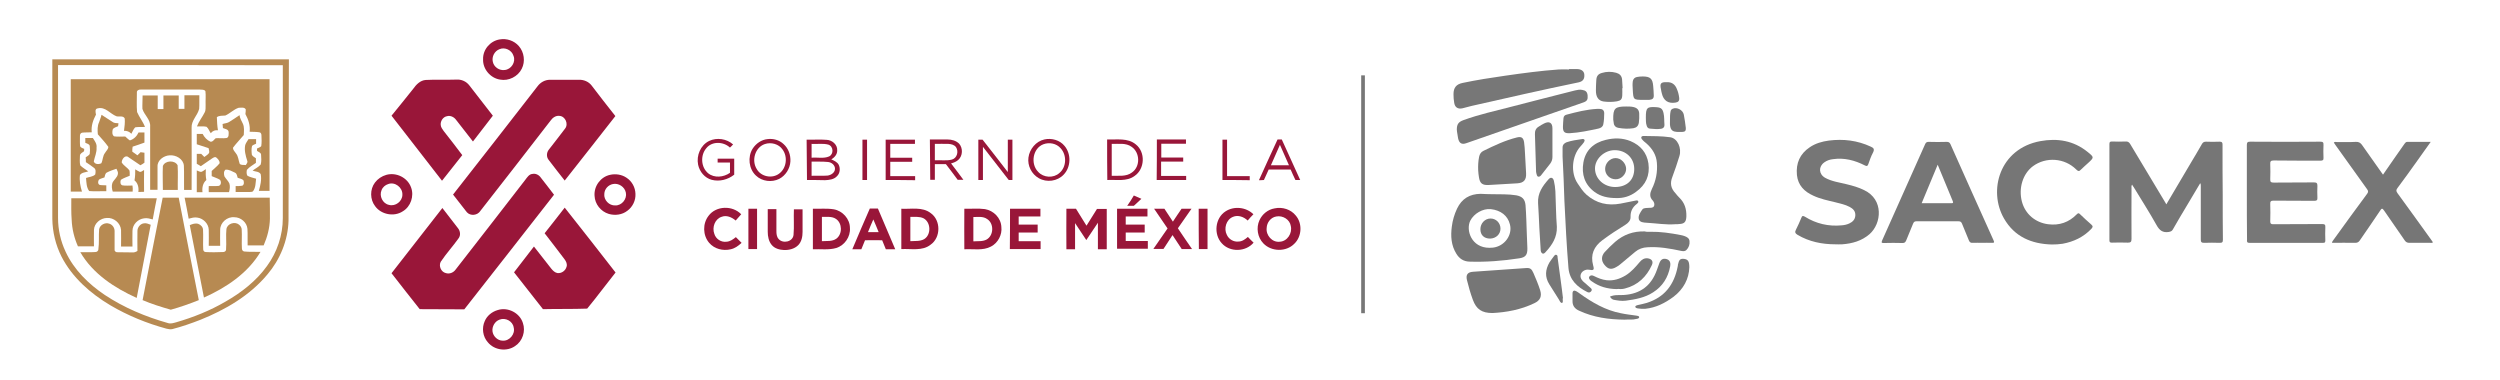 <?xml version="1.0" encoding="utf-8"?>
<!-- Generator: Adobe Illustrator 27.0.0, SVG Export Plug-In . SVG Version: 6.00 Build 0)  -->
<svg version="1.1" id="Layer_1" xmlns="http://www.w3.org/2000/svg" xmlns:xlink="http://www.w3.org/1999/xlink" x="0px" y="0px"
	 viewBox="0 0 1356.9 206.5" style="enable-background:new 0 0 1356.9 206.5;" xml:space="preserve">
<style type="text/css">
	.st0{fill:#991639;}
	.st1{fill:#B78A52;}
	.st2{fill:#767676;}
	.st3{fill:#777777;}
	.st4{fill:#777777;stroke:#777777;stroke-width:2;stroke-miterlimit:10;}
</style>
<g>
	<path class="st0" d="M271.2,21.4c3.8-0.7,7.9,0.7,10.4,3.6c2.9,3.3,3.6,8.4,1.6,12.3c-2.1,4.3-7.2,6.8-11.8,5.9
		c-5.2-0.8-9.4-5.7-9.2-11C262,26.9,266.1,22.2,271.2,21.4z M271.1,26.7c-2.7,1-4.3,4.1-3.6,6.9c0.6,2.8,3.5,4.8,6.4,4.4
		c3.6-0.3,6.2-4.4,4.8-7.7C277.8,27.2,274,25.4,271.1,26.7z"/>
	<path class="st0" d="M224.2,48.3c1.7-2.4,3.9-4.7,6.9-4.9c5.5-0.3,11.1,0,16.7-0.2c2.6-0.2,5.3,1,6.9,3.1c4.3,5.5,8.5,11,12.8,16.5
		c-3.6,4.7-7.2,9.4-10.8,14c-3.1-3.9-6.1-7.9-9.2-11.8c-1.1-1.5-3.1-2.5-5-1.9c-2.1,0.4-3.5,2.7-3.3,4.7c0.1,1.3,0.9,2.3,1.6,3.3
		c3.4,4.3,6.8,8.7,10.1,13.1c-3.7,4.6-7.3,9.3-11,13.9c-9.1-11.8-18.3-23.5-27.4-35.3C216.5,58,220.3,53.1,224.2,48.3z"/>
	<path class="st0" d="M291.7,46.9c1.6-2.2,4.1-3.6,6.8-3.6c5.2,0,10.5,0,15.7,0c2.6-0.1,5.3,1,6.9,3.1c4.2,5.6,8.6,11.1,12.9,16.6
		c-9.1,11.7-18.3,23.3-27.5,35c-2.9-3.8-5.9-7.4-8.7-11.2c-1.3-1.6-1.2-4,0.1-5.6c2.9-3.8,5.9-7.5,8.8-11.4c2-2.5,0.1-6.7-3-6.9
		c-2-0.3-3.8,1-4.9,2.6c-12.6,16.4-25.4,32.7-38.1,49c-1.5,2.4-5.3,2.9-7.3,0.7c-2.5-3.2-5-6.4-7.5-9.6
		C261.2,86.1,276.5,66.5,291.7,46.9z"/>
	<path class="st0" d="M384.9,76.5c4.2-2,9.5-1.2,13,1.9c-0.6,0.6-1.1,1.2-1.7,1.7c-3.5-3.3-9.8-3.6-12.9,0.4
		c-3.2,3.8-2.9,10.2,1,13.5c3.4,2.8,8.5,2.2,11.9-0.2c0-1.9,0-3.8,0-5.6c-2.2,0-4.5,0-6.7,0c0-0.7,0-1.4,0-2.1c3,0,6,0,9,0
		c0,2.9,0,5.8,0,8.7c-3.4,2.7-8,3.9-12.2,2.8c-3.8-1-6.6-4.4-7.4-8.2C377.9,84.4,380.2,78.8,384.9,76.5z"/>
	<path class="st0" d="M416.6,75.5c3.1-0.4,6.4,0.5,8.7,2.7c2.6,2.3,3.9,5.9,3.7,9.4c-0.2,3.9-2.6,7.7-6.1,9.5c-4,2-9.3,1.4-12.6-1.8
		c-3.9-3.6-4.6-10.1-1.8-14.6C410.3,77.9,413.3,75.8,416.6,75.5z M415.1,78.2c-5.3,1.8-7.3,8.9-4.4,13.5c2.3,4.2,8.3,5.4,12.1,2.6
		c4.1-2.9,4.9-9.2,1.9-13.2C422.7,78.2,418.6,77,415.1,78.2z"/>
	<path class="st0" d="M566.8,75.7c3.9-0.9,8.4,0.3,11,3.5c3.7,4.4,3.5,11.5-0.5,15.6c-3.4,3.6-9.2,4.4-13.5,1.9
		c-3.9-2.2-6.2-6.8-5.6-11.2C558.8,80.9,562.3,76.7,566.8,75.7z M566.3,78.3c-5.8,2.2-7.1,10.7-2.8,15c2.9,3.2,8.3,3.5,11.5,0.6
		c3.9-3.2,4.1-9.7,0.7-13.4C573.4,77.8,569.5,77.1,566.3,78.3z"/>
	<path class="st0" d="M438,97.7c-0.1-7.3-0.1-14.6-0.2-21.9c3.6,0.1,7.2-0.2,10.9,0.1c2.9,0.1,5.9,2.6,5.7,5.7
		c0.1,2.2-1.5,3.9-3.2,4.9c1.5,0.7,3.2,1.4,4,2.9c1,2,0.7,4.7-0.9,6.2c-1.6,1.8-4.2,2.1-6.5,2.2C444.5,97.7,441.3,97.7,438,97.7z
		 M440.5,78.1c0,2.5,0,5,0,7.5c3.1-0.3,6.6,0.6,9.5-0.7c2.6-1.2,2.4-5.5-0.4-6.4C446.7,77.7,443.5,78.3,440.5,78.1z M440.5,87.7
		c0,2.6,0,5.1,0,7.7c2.9-0.1,5.8,0.1,8.6-0.1c1.9-0.2,4.1-1.6,4.1-3.7s-2-3.6-4-3.7C446.3,87.6,443.4,87.8,440.5,87.7z"/>
	<path class="st0" d="M468.1,97.7c0-7.3,0-14.6,0-21.9c0.8,0,1.6,0,2.5,0c0,7.3,0,14.6,0,21.9C469.8,97.7,468.9,97.7,468.1,97.7z"/>
	<path class="st0" d="M480.7,97.7c0-7.3,0-14.6,0-21.9c5.3,0,10.6,0,15.9,0c0,0.8,0,1.6,0,2.3c-4.5,0-8.9,0-13.4,0c0,2.5,0,5,0,7.5
		c4,0,7.9,0,11.9,0c0,0.7,0,1.4,0,2.2c-4,0-7.9,0-11.9,0c0,2.6,0,5.2,0,7.8c4.5,0,9,0,13.5,0c0,0.7,0,1.4,0,2.2
		C491.4,97.7,486,97.7,480.7,97.7z"/>
	<path class="st0" d="M504.7,75.7c3.2,0,6.4,0,9.5,0c2.3,0,4.7,0.6,6.4,2.3c2.1,2.4,2,6.6-0.5,8.8c-1.1,1-2.5,1.5-3.9,1.9
		c2.3,2.9,4.4,5.9,6.7,8.9c-1,0-2.1,0-3.1,0c-2.1-2.8-4.2-5.7-6.4-8.5c-2,0-4,0-6,0c0,2.8,0,5.7,0,8.5c-0.8,0-1.7,0-2.5,0
		C504.8,90.4,504.8,83,504.7,75.7z M507.4,78.1c0,3,0,5.9,0,8.9c3.1-0.2,6.3,0.4,9.3-0.4c2.8-0.8,3.7-4.4,2.2-6.7
		c-0.9-1.3-2.6-1.7-4.1-1.8C512.3,78,509.8,78.1,507.4,78.1z"/>
	<path class="st0" d="M531,97.7c0-7.3,0-14.6,0-21.9c0.8,0,1.5,0,2.3,0c4.6,5.9,9.2,11.7,13.7,17.6c0-5.9,0-11.7,0-17.6
		c0.8,0,1.6,0,2.5,0c0,7.3,0,14.6,0,21.9c-0.7,0-1.3,0-2,0c-4.6-6-9.4-12-14-18c0,6,0,12,0,18C532.7,97.7,531.8,97.7,531,97.7z"/>
	<path class="st0" d="M600.9,75.7c5.2,0.2,11.2-1,15.6,2.7c5.3,4.2,4.9,13.3-0.7,17.1c-4.3,3.2-9.9,1.9-14.8,2.2
		C600.9,90.4,600.9,83.1,600.9,75.7z M603.4,78.1c0,5.8,0,11.5,0,17.3c3.7-0.1,7.9,0.6,11-1.8c4.6-3.2,4.4-10.8-0.2-13.9
		C611.1,77.4,607,78.2,603.4,78.1z"/>
	<path class="st0" d="M627.9,75.7c5.3,0,10.5,0,15.8,0c0,0.8,0,1.6,0,2.3c-4.5,0-8.9,0-13.4,0c0,2.5,0,5,0,7.5c4,0,8,0,11.9,0
		c0,0.7,0,1.4,0,2.2c-4,0-8,0-12,0c0,2.6,0,5.2,0,7.8c4.5,0,9.1,0,13.6,0c0,0.7,0,1.4,0,2.2c-5.3,0-10.7,0-16,0
		C627.9,90.4,627.9,83,627.9,75.7z"/>
	<path class="st0" d="M663.5,97.7c0-7.3,0-14.6,0-21.9c0.8,0,1.6,0,2.5,0c0,6.6,0,13.2,0,19.8c4.1,0,8.2,0,12.3,0c0,0.7,0,1.4,0,2.2
		C673.3,97.7,668.4,97.7,663.5,97.7z"/>
	<path class="st0" d="M683.3,97.8c3.3-7.4,6.7-14.7,10.1-22.1c0.8,0,1.5,0,2.3,0c3.4,7.3,6.6,14.7,10,22c-0.9,0-1.7,0-2.6,0
		c-0.9-1.9-1.8-3.8-2.6-5.7c-4,0-7.9,0-11.9,0c-0.9,1.9-1.7,3.8-2.6,5.7C685,97.8,684.1,97.8,683.3,97.8z M689.8,89.7
		c3.3,0,6.5,0,9.8,0c-1.6-3.7-3.3-7.4-4.9-11.1C693.1,82.2,691.4,86,689.8,89.7z"/>
	<path class="st0" d="M209.7,94.9c5.4-1.5,11.5,1.5,13.4,6.8c1.8,4.7-0.2,10.5-4.5,13c-4.7,3.1-11.7,1.8-15-2.8
		c-2.8-3.6-2.9-9.1-0.1-12.8C205,97.1,207.2,95.6,209.7,94.9z M210.7,99.9c-1.6,0.5-3,1.7-3.6,3.3c-1.4,3.2,0.6,7.3,4,8
		c3.5,1,7.3-1.9,7.3-5.5C218.6,101.8,214.4,98.5,210.7,99.9z"/>
	<path class="st0" d="M285.1,97.6c1-1.3,2.1-3.1,3.9-3.2c1.8-0.4,3.6,0.6,4.6,2.1c2.4,3,4.7,6.1,7.1,9.2
		c-16.2,20.7-32.4,41.5-48.7,62.2c-8.1,0-16.1-0.1-24.2-0.1c-5.1-6.5-10.3-13-15.3-19.5c9.2-11.8,18.4-23.6,27.6-35.4
		c2.8,3.7,5.7,7.3,8.5,11c1.2,1.5,1.5,3.7,0.4,5.3c-3.1,4.4-6.8,8.4-9.8,12.9c-1.2,2.3,0.2,5.5,2.7,6.1c2,0.7,4.2-0.2,5.4-1.9
		C260,130,272.6,113.8,285.1,97.6z"/>
	<path class="st0" d="M331.1,94.9c3-0.7,6.4-0.2,9,1.6c2.9,1.9,4.7,5.2,4.8,8.7c0.2,3.5-1.5,7.1-4.4,9.2c-2.8,2.2-6.7,2.7-10.1,1.7
		c-4.3-1.3-7.5-5.3-7.7-9.8C322.3,101,326,96,331.1,94.9z M332.6,99.9c-2.5,0.5-4.5,2.7-4.6,5.3c-0.4,3.3,2.6,6.5,6,6.3
		c3.5,0.1,6.4-3.5,5.7-6.9C339.1,101.4,335.7,99.2,332.6,99.9z"/>
	<path class="st0" d="M615.4,106.1c1.4,0.6,2.7,1.2,4.1,1.8c-1.3,1.3-2.7,2.5-4.1,3.8c-1.2,0-2.4,0-3.6,0
		C613.1,109.9,614.3,108,615.4,106.1z"/>
	<path class="st0" d="M384.6,117.1c4.1-5.5,13-5.7,17.7-0.8c-1,1.1-2,2.3-3,3.4c-2.1-1.8-5-3.1-7.7-2c-3.6,1.2-5.2,5.7-3.9,9.2
		c0.8,2.8,3.7,4.7,6.6,4.3c2-0.1,3.6-1.3,5.1-2.5c1,1,2.1,2.1,3.1,3.1c-1.7,1.6-3.6,3-5.9,3.5c-4.2,1-8.9-0.2-11.7-3.5
		C381.4,127.7,381.3,121.3,384.6,117.1z"/>
	<path class="st0" d="M665.2,114.7c4.6-3,11.2-2.3,15.1,1.6c-1.1,1.1-2.1,2.2-3.1,3.4c-2.1-2-5.2-3.2-8-2c-3.7,1.5-5.1,6.4-3.3,9.8
		c1.1,2.4,3.7,3.9,6.3,3.6c2,0,3.7-1.3,5.1-2.5c1,1,2,2.1,3.1,3.1c-4.3,5.1-12.9,5.3-17.3,0.3C658.6,127.1,659.5,118.3,665.2,114.7z
		"/>
	<path class="st0" d="M691.8,113.1c4.2-0.9,8.8,0.5,11.5,3.9c3.7,4.3,3.3,11.4-0.8,15.3c-4.4,4.5-12.4,4.4-16.8-0.2
		c-3.2-3.3-4-8.5-2.1-12.6C685.1,116.2,688.2,113.7,691.8,113.1z M692.7,117.5c-3,0.5-5.1,3.3-5.2,6.2c-0.5,4,3,8,7.1,7.5
		c4.1-0.2,6.9-4.6,6-8.5C700.1,119.2,696.3,116.8,692.7,117.5z"/>
	<path class="st0" d="M295.6,126.6c3.6-4.6,7.3-9.2,10.9-13.9c9.2,11.7,18.5,23.4,27.6,35.2c-5.2,6.5-10.1,13.2-15.4,19.6
		c-8,0.3-16,0.1-24,0.3c-5.2-6.7-10.5-13.3-15.7-20c3.6-4.7,7.2-9.3,10.8-14c3.2,4,6.3,8,9.4,12c0.9,1.1,1.9,2.1,3.3,2.4
		c2.2,0.3,4.4-1.2,5-3.4c0.5-1.4-0.2-2.9-1.1-4.1C302.9,136,299.2,131.3,295.6,126.6z"/>
	<path class="st0" d="M406.2,113.3c1.6,0,3.1,0,4.7,0c0,7.3,0,14.6,0,21.9c-1.6,0-3.2,0-4.7,0C406.2,128,406.2,120.6,406.2,113.3z"
		/>
	<path class="st0" d="M441.2,113.3c3.8,0.1,7.6-0.3,11.3,0.3c4.8,0.8,8.8,5.2,8.8,10.1c0.4,4.8-2.9,9.5-7.4,10.9
		c-4.1,1.2-8.5,0.5-12.7,0.7C441.2,127.9,441.2,120.6,441.2,113.3z M446.1,117.7c0,4.4,0,8.8,0,13.2c2.6-0.2,5.6,0.3,7.9-1.4
		c3.3-2.5,3.2-8.4-0.3-10.7C451.5,117.3,448.6,117.8,446.1,117.7z"/>
	<path class="st0" d="M472.1,113.2c1.5,0,2.9,0,4.4,0c3.2,7.4,6.2,14.7,9.4,22.1c-1.7,0-3.4,0-5.1,0c-0.7-1.6-1.3-3.2-2-4.9
		c-3.1-0.1-6.2,0-9.3,0c-0.6,1.6-1.3,3.3-2,4.9c-1.6,0-3.3,0-4.9,0C465.7,127.9,468.9,120.5,472.1,113.2z M474,119.1
		c-1,2.3-2,4.6-2.9,6.9c1.9,0,3.9,0,5.8,0C476,123.7,475,121.4,474,119.1z"/>
	<path class="st0" d="M489.2,113.3c5.3,0.3,11.4-1.2,16,2.4c5.5,3.9,5.5,13.2-0.1,17.1c-4.5,3.6-10.6,2.1-15.9,2.4
		C489.2,128,489.2,120.6,489.2,113.3z M494.1,117.7c0,4.4,0,8.8,0,13.2c2.5-0.2,5.2,0.2,7.5-1.1c3.9-2.4,3.7-9.1-0.3-11.3
		C499.1,117.4,496.5,117.8,494.1,117.7z"/>
	<path class="st0" d="M523.4,113.3c3.7,0.1,7.5-0.3,11.2,0.2c4.7,0.8,8.7,4.8,8.9,9.7c0.5,4.2-1.8,8.6-5.6,10.6
		c-4.5,2.4-9.7,1.2-14.5,1.5C523.4,128,523.3,120.6,523.4,113.3z M528.3,117.8c0,4.4,0,8.8,0,13.2c2.4-0.2,5,0.2,7.2-1
		c3.9-2.2,4.1-8.7,0.3-11.1C533.6,117.3,530.8,117.8,528.3,117.8z"/>
	<path class="st0" d="M548.2,113.3c5.5,0,11,0,16.5,0c0,1.4,0,2.8,0,4.2c-3.9,0-7.9,0-11.8,0c0,1.5,0,2.9,0,4.4c3.4,0,6.8,0,10.3,0
		c0,1.4,0,2.9,0,4.3c-3.4,0-6.9,0-10.3,0c0,1.6,0,3.1,0,4.7c4,0,7.9,0,11.9,0c0,1.4,0,2.9,0,4.3c-5.5,0-11.1,0-16.7,0
		C548.2,128,548.2,120.6,548.2,113.3z"/>
	<path class="st0" d="M578.8,113.3c1.7,0,3.5,0,5.2,0c1.9,3.1,3.8,6.1,5.7,9.2c1.9-3,3.8-6.1,5.7-9.1c1.8,0,3.5,0,5.3,0
		c0,7.3,0,14.6,0,21.9c-1.6,0-3.2,0-4.8,0c0-4.8,0-9.6,0-14.4c-2.1,3.1-4.2,6.3-6.3,9.4c-2-3.1-4.1-6.1-6.1-9.2c0,4.7,0,9.5,0,14.2
		c-1.6,0-3.2,0-4.7,0C578.8,128,578.7,120.6,578.8,113.3z"/>
	<path class="st0" d="M606.3,113.3c5.5,0,11,0,16.5,0c0,1.4,0,2.8,0,4.2c-3.9,0-7.8,0-11.8,0c0,1.5,0,2.9,0,4.4c3.4,0,6.9,0,10.3,0
		c0,1.4,0,2.9,0,4.3c-3.5,0-6.9,0-10.3,0c0,1.5,0,3.1,0,4.6c4,0,8,0,12,0c0,1.4,0,2.8,0,4.2c-5.6,0-11.1,0-16.7,0
		C606.3,127.8,606.3,120.6,606.3,113.3z"/>
	<path class="st0" d="M626.4,113.3c1.8,0,3.7,0,5.6,0c1.5,2.3,3.1,4.7,4.6,7c1.5-2.4,3.2-4.7,4.7-7c1.8,0,3.6,0,5.4,0
		c-2.5,3.5-4.9,7.1-7.4,10.6c2.5,3.8,5.1,7.5,7.7,11.3c-1.9,0-3.7,0-5.6,0c-1.7-2.5-3.3-5-5-7.6c-1.6,2.5-3.3,5-4.9,7.5
		c-1.8,0-3.7,0-5.5,0c2.6-3.7,5.1-7.4,7.7-11.1C631.3,120.5,628.9,116.9,626.4,113.3z"/>
	<path class="st0" d="M650.6,113.3c1.6,0,3.2,0,4.8,0c0,7.3,0,14.6,0,21.9c-1.6,0-3.2,0-4.7,0C650.6,128,650.6,120.6,650.6,113.3z"
		/>
	<path class="st0" d="M416.7,125.8c0-4.1,0-8.2,0-12.3c1.6,0,3.2,0,4.7,0c0,3.9,0,7.8,0,11.8c0,1.5,0.1,3.2,1.2,4.4
		c2.3,2.7,7.7,1.6,8.1-2.2c0.4-4.6,0-9.3,0.2-13.9c1.6,0,3.1,0,4.7,0c0,4.1,0,8.2,0,12.3c0,2.5-0.5,5.3-2.4,7.2c-2,2-5,2.7-7.7,2.6
		c-2.4-0.1-5-0.8-6.6-2.7C417.2,131,416.7,128.3,416.7,125.8z"/>
	<path class="st0" d="M270.1,168.3c5.5-1.8,12,1.5,13.7,7c1.6,4.5-0.2,9.9-4.2,12.5c-4.5,3.2-11.3,2.3-14.8-2
		c-2.8-3.1-3.4-7.8-1.7-11.5C264.3,171.4,267,169.2,270.1,168.3z M271.1,173.5c-2.5,0.9-4.1,3.7-3.8,6.3c0.3,2.7,2.8,5.1,5.5,5.1
		c3.7,0.3,7-3.6,6-7.2C278.3,174.3,274.3,172.2,271.1,173.5z"/>
	<path class="st1" d="M28.4,32.2c42.8,0,85.6,0,128.4,0c-0.2,29.2-0.1,58.4-0.2,87.6c-0.3,10.7-4.6,21.1-11.5,29.2
		c-9.5,11.4-22.7,19.1-36.4,24.6c-4.9,1.9-10,3.7-15.1,5c-1.1,0.3-2.2,0-3.2-0.2c-10.7-2.9-21-7.1-30.5-12.7
		c-10.8-6.4-20.7-15.1-26.5-26.4c-3.2-6.3-4.9-13.4-5-20.5C28.4,89.9,28.4,61,28.4,32.2z M31.5,35.3c0,27.7,0,55.3,0,83
		c0,6.3,1.4,12.6,4.1,18.3c4.5,9.8,12.5,17.6,21.3,23.5C67.3,167,79,171.9,91,175.3c1.6,0.6,3.2,0,4.7-0.4
		c9.3-2.7,18.3-6.3,26.7-11.2c8.6-4.9,16.7-11.2,22.5-19.3c5.5-7.5,8.6-16.7,8.6-26c0.1-27.7,0-55.3,0-83
		C112.8,35.3,72.2,35.3,31.5,35.3z"/>
	<path class="st1" d="M38.4,104c0-20.3,0-40.6,0-61c36,0,71.9,0,107.9,0c0,20.2,0,40.4,0,60.6c-1.9,0-3.9,0-5.8,0
		c0.8-2.9,1.6-6,1-9.1c-0.9-1.5-3-1.3-4.4-1.9c1.4-1.1,3.2-1.9,4.4-3.3c0.5-1.8,0.3-3.6,0.2-5.4c-0.1-1.1-1.4-1.4-2.2-2
		c0-0.3,0-1,0-1.3c0.7-0.4,1.8-0.6,2.3-1.3c0.3-1.9,0.2-3.9,0.1-5.9c0-0.7-0.3-1.5-1.1-1.6c-1.8-0.3-3.5-0.2-5.3-0.3
		c0.4-3.4-0.7-6.7-2.3-9.6c0.1-0.8,0.2-1.7,0.2-2.5c-0.7-1.4-2.6-0.9-3.9-0.9c-2.7,0.9-4.7,3.1-7.2,4.2c-1.6,0.2-3.3-0.1-4.6,0.9
		c0.1,2.4,0.2,4.8,0.6,7.1c-1.5-0.2-2.9,0.3-3.9,1.6c-0.8-1.1-1.2-2.6-2.3-3.5c-1.7-0.4-3.5-0.1-5.2-0.2c1-2.7,2.9-5,4.2-7.6
		c0.7-1.3,0.4-2.8,0.5-4.1c-0.1-2.5,0.2-5-0.1-7.4c-0.6-1-1.9-0.8-3-0.9c-10.8,0-21.5,0-32.2,0c-1-0.1-2.2,0.6-2,1.7
		c0,3.5-0.2,7,0.1,10.5c1.2,2.8,3.2,5.2,4.3,8.1c-1.8,0.1-3.6-0.1-5.3,0.2c-1,1-1.4,2.3-2.1,3.5c-1-1.1-2.4-1.7-4-1.6
		c0.3-2.2,0.6-4.5,0.4-6.7c-0.8-1.7-3.1-0.8-4.5-1.2c-3.4-1.3-6-5.3-10.1-4.3c-1.8,0.2-1.2,2.3-1,3.4c-1.6,3-2.7,6.2-2.3,9.6
		c-1.7,0.1-3.5,0-5.2,0.2c-0.8,0.1-1.3,1-1.2,1.8c0,1.9-0.1,3.8,0.1,5.6c0.4,0.8,1.4,1,2.2,1.4c0,0.3,0,1-0.1,1.3
		c-0.8,0.7-2.1,1.1-2.2,2.3c0,1.8-0.3,3.7,0.2,5.4c1.3,1.3,2.9,2.1,4.3,3.2c-1.5,0.6-3.5,0.5-4.5,2c-0.4,3,0.2,6.1,1.1,9
		C42.3,104,40.4,104,38.4,104z"/>
	<path class="st1" d="M77.4,51.8c2.7,0,5.5,0,8.2,0c0,2.5,0,4.9,0,7.4c1,0,2.1,0,3.1,0c0-2.5,0-4.9,0-7.4c2.8,0,5.6,0,8.3,0
		c0,2.5,0,4.9,0,7.3c1,0,2.1,0,3.1,0c0-2.5,0-4.9,0-7.4c2.7,0,5.4,0,8.1,0c-0.1,2.5,0.1,5-0.1,7.4c-0.9,3.6-4.3,6.3-4.1,10.2
		c0.1,11.3,0,22.5,0,33.8c-1.4,0-2.7,0-4.1,0c-0.1-4.4,0.1-8.8-0.1-13.2c-0.3-3.7-4.4-5.9-7.8-5.6c-3.1,0.2-6.6,2.6-6.5,6
		c0,4.2,0,8.5,0,12.7c-1.3,0-2.7,0-4,0c0-11.4,0-22.9,0-34.3c0.3-3.8-3.2-6.2-4.2-9.6C77.2,56.8,77.4,54.3,77.4,51.8z"/>
	<path class="st1" d="M55.1,62.3c2,1.3,4,2.6,6,3.9c0.9,0.7,2.1,0.6,3.2,0.7c-0.1,0.5-0.1,1.1-0.2,1.6c-1,0.5-2.3,0.7-2.9,1.7
		c-0.3,1.2-0.5,2.9,0.7,3.8c2,0.3,4,0.1,6.1,0.1c0.8,0.7,1.5,1.5,2.5,2.1c2.1-0.6,3.8-2.3,4.7-4.3c1.1,0,2.1,0,3.2,0
		c0,1.8,0,3.7,0,5.5c-2.1,0.8-4.3,1.5-6.4,2.2c-0.2,0.9-0.2,1.8-0.2,2.7c0.9,0.7,1.8,1.3,2.8,2c0.6-0.6,1.1-1.1,1.7-1.7
		c0.7,0.1,1.4,0.2,2.1,0.3c0,1.8,0,3.6,0,5.4c-0.7,0.5-1.4,1-2.2,1.4c-2.2-1.4-4.3-3-6.5-4.4c-1.8-1.5-3.8,1.3-3.6,3
		c1.1,1.6,2.9,2.6,4.1,4.1c0.3,0.9,0.2,2,0.2,3c-1.6,0.7-3.3,1.2-4.8,2.2c-0.4,1-0.4,2.6,0.8,3c1.8,0.3,3.6,0.1,5.5,0.1
		c0.2,1.1,0.2,2.2,0.1,3.3c-3.6,0-7.2,0-10.8,0c-0.5-1.5-0.7-3.2-0.2-4.7c0.8-1.8,2.7-2.9,3-4.9c0.2-1-0.4-1.9-0.8-2.8
		c-1.8,0.6-3.6,1.2-5.3,2.1c-0.9,0.6-0.9,1.7-1.2,2.6c-1,0.4-2.1,0.6-3,1.2c-0.6,0.9-0.7,2.5,0.5,2.9c1.1,0.2,2.3,0.1,3.5,0.2
		c0,1.1,0,2.1,0,3.2c-3.1-0.1-6.2,0.2-9.3-0.1c-1.5-2-1.5-4.7-1.7-7.1c1.6-0.6,3.7-0.6,5-1.9c0.2-1.2,0.5-2.8-0.7-3.6
		C49.6,90,48.1,89,46.6,88c0-0.9,0-1.7-0.1-2.6c0.8-0.6,1.7-1,2.2-1.8c0.2-1.4,0.2-2.9,0-4.4c-0.2-1.1-1.5-1.2-2.4-1.7
		c0-0.9,0-1.7,0-2.6c1.4,0,2.7,0,4.1,0c1,1.6,2.3,3.2,2,5.2c0.2,2.6-1,5-1.5,7.5c0.5,1.7,2.8,1.7,4.1,1c0.9-1.8,0.7-4,2-5.6
		c0.6-1.1,1.8-2,1.8-3.3c-1.7-2.4-3.8-4.6-5.7-6.8c-0.2-2.2-0.3-4.6,0.7-6.6C54.1,65.1,54.8,63.8,55.1,62.3z"/>
	<path class="st1" d="M124.2,66.3c2-1.2,3.9-2.5,5.8-3.8c0.2,1.7,1.1,3.1,1.8,4.6c0.9,1.9,0.6,4.1,0.5,6.2c-1.9,2.3-4,4.4-5.8,6.8
		c-0.2,1.3,1,2.2,1.6,3.2c1.3,1.6,1.3,3.7,2,5.6c0.8,0.9,2.2,0.5,3.3,0.7c0.4-0.7,1.2-1.4,0.8-2.3c-0.9-2.8-1.7-5.7-1.1-8.6
		c0.4-1.2,1.2-2.2,1.8-3.2c1.4,0,2.7,0,4.1,0c0,0.8,0,1.7,0,2.5c-0.8,0.4-1.6,0.6-2.2,1.2c-0.4,1.6-0.3,3.2-0.1,4.8
		c0.4,0.9,1.4,1.3,2.2,1.9c0,0.8,0,1.7,0,2.5c-1.6,1.2-3.6,2.2-4.9,3.8c-0.2,1-0.3,2.3,0.3,3.2c1.5,0.8,3.1,1.1,4.7,1.6
		c-0.3,2.3-0.2,4.8-1.6,6.7c-0.4,0.6-1.2,0.4-1.8,0.5c-2.6,0-5.1,0-7.7,0c0-1.1,0-2.2,0-3.2c1.2,0,2.4,0,3.6-0.2c1.1-0.6,1-2,0.6-3
		c-0.9-0.8-2.1-0.9-3.1-1.3c-0.3-1-0.4-2.3-1.5-2.8c-1.6-0.7-3.2-1.8-5.1-1.6c-1.1,0.9-0.9,2.4-0.6,3.6c0.8,1.4,2.1,2.5,2.7,3.9
		c0.5,1.6,0.2,3.2-0.2,4.7c-3.7,0-7.3,0-11,0c0-1.1-0.1-2.2,0-3.3c1.8-0.1,3.6,0.1,5.4-0.1c1.4-0.4,1.5-2.3,0.7-3.3
		c-1.4-0.9-3-1.3-4.5-2c0-0.9,0-1.9,0-2.8c1.4-1.4,3.1-2.6,4.3-4.2c0.1-1.3-0.9-2.3-1.8-3.1c-0.8-0.6-1.6,0.1-2.3,0.5
		c-2,1.4-4,2.8-6.1,4.2c-0.7-0.4-1.4-0.9-2.2-1.3c0-1.8,0-3.6,0-5.4c0.8,0,1.6,0,2.4,0c0.6,0.6,1.1,1.1,1.7,1.7
		c0.9-0.7,1.9-1.2,2.6-2.2c0.2-0.9-0.1-1.8-0.3-2.6c-2.1-0.7-4.2-1.4-6.4-2.1c0-1.9,0-3.7,0-5.6c1.1,0,2.1,0,3.2,0
		c0.9,1.8,2.4,3.4,4.2,4.2c1.3,0.2,2-1.2,2.9-1.9c2-0.1,3.9,0.2,5.9-0.1c1.3-0.4,1.1-2.1,1.1-3.2c-0.1-1.6-2-1.7-3.1-2.2
		c-0.1-0.7-0.1-1.4-0.2-2.2C122,66.9,123.2,66.9,124.2,66.3z"/>
	<path class="st1" d="M88.4,90.1c1.2-3.1,6.5-3.3,8-0.4c0.3,4.5,0,8.9,0.1,13.4c-2.7,0-5.4,0-8.1,0C88.4,98.8,88.2,94.5,88.4,90.1z"
		/>
	<path class="st1" d="M73.4,91.9c0.8,0.5,1.6,1,2.5,1.4c0.9,0.1,1.5-0.7,2.3-1c-0.1,3.9,0,7.9,0,11.8c-1,0-2.1,0.1-3.1,0.1
		c0.3-2.3-0.2-4.8-2.1-6.3C73.4,95.8,73.4,93.8,73.4,91.9z"/>
	<path class="st1" d="M109.2,93.3c1-0.3,1.7-1,2.5-1.5c-0.1,2-0.1,4,0.3,5.9c-1.9,1.6-2.4,4.2-2.1,6.6c-1,0-2,0-3.1,0
		c0-3.9,0-7.9,0-11.8C107.6,92.8,108.4,93.3,109.2,93.3z"/>
	<path class="st1" d="M88.3,107.3c2.9,0,5.8,0,8.7,0c3.6,18.5,7.2,37.1,10.9,55.6c-5,2-10.1,3.8-15.2,5.2
		c-5.2-1.5-10.4-3.1-15.3-5.2C81,144.3,84.6,125.8,88.3,107.3z"/>
	<path class="st1" d="M100.2,107.3c15.4,0,30.8,0,46.2,0c0,3.8,0.2,7.6,0.1,11.4c-0.1,5-1.4,9.9-3.4,14.5c-2.9,0-5.8,0-8.7,0
		c-0.1-3,0.1-6-0.1-9c-0.3-3.5-3.6-6.3-7.1-6.3c-3.9-0.4-7.7,2.9-7.7,6.8c-0.1,2.9,0,5.8,0,8.7c-2.1,0-4.2,0-6.2,0
		c0-2.9,0.1-5.8,0-8.7c-0.1-3.3-3-6.2-6.2-6.6c-1.6-0.3-3.2,0.2-4.7,0.6C101.7,114.9,101,111.1,100.2,107.3z"/>
	<path class="st1" d="M38.7,107.6c15.5,0,30.9,0,46.4,0c-0.8,3.8-1.5,7.7-2.2,11.5c-1.5-0.4-3.1-0.9-4.7-0.6
		c-3.3,0.4-6.3,3.3-6.3,6.8c-0.1,2.8,0,5.6,0,8.5c-2.1,0-4.2,0-6.2,0c0-3,0.1-6,0-9c-0.3-3.8-4-6.8-7.7-6.5c-3.5,0.1-6.9,2.9-7,6.5
		c-0.1,2.9,0,5.9,0,8.9c-2.9,0-5.8,0-8.7,0c-2-4.5-3.2-9.4-3.4-14.4C38.6,115.4,38.7,111.5,38.7,107.6z"/>
	<path class="st1" d="M53.8,124.4c0.5-2.4,3.3-3.8,5.5-3c1.7,0.5,2.9,2.2,2.9,4c0.1,3.3-0.1,6.7,0,10.1c-0.1,0.9,0.8,1.5,1.6,1.4
		c2.7,0.1,5.4,0,8.1,0.1c1,0.1,1.9-0.3,2.7-0.8c0-3.6-0.1-7.2,0-10.9c0-2,1.7-4,3.7-4.1c1.2-0.2,2.4,0.4,3.5,0.8
		c-2.5,13.2-5.1,26.5-7.6,39.7c-12-5.4-23.8-13.1-30.6-24.8c2.7-0.1,5.3,0.1,8-0.1c0.9,0.1,1.8-0.6,1.8-1.5
		C53.9,131.7,53.5,128,53.8,124.4z"/>
	<path class="st1" d="M103,122.2c1.4-0.6,3-1.2,4.6-0.7c1.4,0.5,2.6,1.8,2.6,3.3c0.2,3.5-0.1,7.1,0.1,10.6c0,0.8,0.7,1.5,1.5,1.4
		c3,0.2,6.1,0.1,9.1,0c0.9,0.1,1.9-0.5,1.8-1.5c0.3-3.7-0.2-7.4,0.2-11c0.5-3,4.6-4.2,6.8-2.4c0.9,0.7,1.5,1.7,1.5,2.8
		c0.2,3.4-0.1,6.8,0.1,10.1c0,0.8,0.4,1.6,1.3,1.7c2.9,0.3,5.9,0.1,8.8,0.2c-6.9,11.6-18.6,19.4-30.7,24.8
		C108.1,148.5,105.6,135.4,103,122.2z"/>
</g>
<g>
	<path class="st2" d="M1175.8,110.9c4.5-7.7,8.9-15.1,13.3-22.5c2-3.4,4.1-6.8,6-10.2c0.5-0.9,1.1-1.3,2.2-1.3c2.5,0.1,5,0.1,7.4,0
		c1.3,0,1.6,0.4,1.6,1.6c0,9.1,0,18.2,0.1,27.3c0,8.1,0,16.2,0.1,24.3c0,1.4-0.4,1.7-1.7,1.7c-2.8-0.1-5.7-0.1-8.5,0
		c-1.4,0-1.8-0.4-1.8-1.8c0-9.8,0-19.5,0-29.3c0-0.4,0-0.8-0.3-1.3c-2.3,3.9-4.6,7.8-6.9,11.6c-2.7,4.5-5.4,9-8,13.6
		c-0.5,0.9-1.2,1.1-2.2,1.3c-3.2,0.5-5-0.8-6.6-3.7c-3.9-7-8.3-13.8-12.4-20.6c-0.3-0.4-0.6-0.8-0.9-1.4c-0.5,0.8-0.3,1.4-0.3,2
		c0,9.2-0.1,18.3,0,27.5c0,1.6-0.5,2-2,2c-2.9-0.1-5.8-0.1-8.7,0c-1,0-1.3-0.3-1.3-1.3c0-17.4,0-34.8,0-52.2c0-1.1,0.3-1.4,1.4-1.4
		c2.5,0.1,5,0.1,7.4,0c1.2-0.1,1.9,0.4,2.5,1.4c6.2,10.3,12.4,20.7,18.6,31C1175.1,109.8,1175.4,110.2,1175.8,110.9z"/>
	<path class="st3" d="M1219.5,104.4c0-8.6,0-17.1,0-25.7c0-1.4,0.4-1.8,1.8-1.8c12.7,0.1,25.3,0.1,38,0c1.4,0,1.9,0.3,1.8,1.8
		c-0.1,2.3-0.1,4.6,0,6.9c0.1,1.3-0.4,1.6-1.6,1.6c-8.5,0-16.9,0-25.4-0.1c-1.6,0-2,0.5-1.9,2c0.1,2.7,0.1,5.4,0,8.2
		c-0.1,1.5,0.5,1.8,1.9,1.8c7.3-0.1,14.5,0,21.8-0.1c1.5,0,1.9,0.4,1.9,1.9c-0.1,2.1-0.1,4.3,0,6.4c0.1,1.3-0.4,1.7-1.7,1.7
		c-7.3-0.1-14.7,0-22-0.1c-1.4,0-2,0.3-1.9,1.8c0.1,3.1,0.1,6.3,0,9.4c0,1.3,0.4,1.6,1.6,1.6c8.9-0.1,17.7,0,26.6-0.1
		c1.4,0,1.8,0.4,1.7,1.8c-0.1,2.4-0.1,4.7,0,7.1c0,1-0.3,1.4-1.3,1.3c-13.3,0-26.6,0-39.9,0c-1.4,0-1.4-0.7-1.3-1.7
		C1219.5,121.6,1219.5,113,1219.5,104.4z"/>
	<path class="st2" d="M1075.8,131.8c-1.7,0-3.4-0.1-5.1,0c-1.2,0.1-1.7-0.4-2.1-1.4c-1.2-3-2.5-6-3.7-9c-0.4-1-0.9-1.3-2-1.3
		c-7.6,0-15.1,0-22.7,0c-1.1,0-1.5,0.4-1.9,1.4c-1.2,3-2.5,6-3.7,9c-0.4,0.9-0.8,1.4-1.9,1.4c-3.4-0.1-6.9-0.1-10.3,0
		c-1,0-1.4-0.1-0.9-1.3c7.8-17.5,15.6-34.9,23.4-52.4c0.4-0.9,0.9-1.2,1.9-1.2c3.3,0.1,6.6,0.1,9.9,0c1,0,1.5,0.4,1.9,1.2
		c7.8,17.4,15.5,34.8,23.4,52.2c0.6,1.2,0.3,1.5-1,1.4C1079.2,131.7,1077.5,131.8,1075.8,131.8z M1043,110.3c5.6,0,10.9,0,16.2,0
		c0.9,0,1-0.3,0.7-1.1c-2.7-6.5-5.4-13-8.2-19.8C1048.7,96.5,1045.9,103.3,1043,110.3z"/>
	<path class="st2" d="M996.2,132.6c-7.3,0-14.2-1.4-20.5-5.1c-1.3-0.8-1.7-1.5-0.9-2.9c1.1-2.1,2-4.3,2.9-6.4
		c0.4-1.1,0.8-1.2,1.9-0.6c6.1,3.8,12.8,5.4,20,4.7c1.4-0.1,2.8-0.4,4.1-1c1.9-0.9,3.2-2.2,3.3-4.4c0.1-2.3-1.2-3.6-3.1-4.6
		c-2.4-1.3-5.1-1.8-7.7-2.5c-4.1-1-8.2-1.8-12-3.6c-4.9-2.2-8.3-5.6-8.9-11.2c-0.6-6.4,1.6-11.5,7-15.1c3.1-2.1,6.6-3.1,10.3-3.6
		c7.9-1,15.5-0.1,22.8,3.3c1.6,0.7,2.1,1.4,1.2,3.2c-1.1,2-1.8,4.2-2.6,6.4c-0.4,1-0.8,1.1-1.8,0.6c-5.5-2.8-11.2-4.3-17.4-3.4
		c-1.7,0.2-3.2,0.7-4.6,1.7c-3.3,2.3-3.1,6.4,0.4,8.4c3.6,2,7.7,2.5,11.7,3.5c3.3,0.8,6.5,1.7,9.5,3.2c10.7,5.1,9.5,18.1,2.9,23.9
		c-4.3,3.7-9.4,5.1-14.8,5.5C998.5,132.7,997.4,132.6,996.2,132.6z"/>
	<path class="st2" d="M1319.3,77c-2.6,3.7-5,7-7.4,10.4c-3.5,4.9-7,9.8-10.6,14.6c-0.8,1-0.9,1.7,0,2.9c6.2,8.4,12.2,16.9,18.3,25.3
		c0.3,0.4,0.6,0.9,0.9,1.3c-0.5,0.5-1,0.3-1.5,0.3c-3.7,0-7.5,0-11.2,0c-1.2,0-1.9-0.3-2.6-1.3c-3.7-5.4-7.5-10.8-11.2-16.2
		c-1-1.5-1.4-1.2-2.2,0.1c-3.6,5.4-7.3,10.7-11,16.1c-0.6,0.9-1.3,1.3-2.4,1.3c-4.2-0.1-8.4,0-12.7,0c0.1-0.8,0.6-1.2,0.9-1.7
		c6-8.3,12-16.6,18.1-24.8c0.8-1,0.8-1.7,0-2.7c-5.7-7.9-11.3-15.8-16.9-23.6c-0.4-0.5-0.7-1.1-1.1-1.6c0.6-0.6,1.2-0.3,1.7-0.3
		c3.4,0,6.9,0.1,10.3-0.1c1.6-0.1,2.6,0.6,3.4,1.8c3.7,5.3,7.4,10.5,11.3,16c2.4-3.4,4.7-6.8,7-10.1c1.6-2.2,3.1-4.5,4.7-6.7
		c0.4-0.5,0.7-1,1.5-1C1310.6,77,1314.7,77,1319.3,77z"/>
	<path class="st2" d="M1113.6,132.7c-11-0.3-20.2-4.2-25.9-14.1c-8.7-15.1-2.5-37.9,19.7-42c9.3-1.7,18-0.3,25.6,5.8
		c3.7,3,3.7,3,0.2,6.2c-1.3,1.2-2.6,2.3-3.8,3.5c-0.9,1-1.5,0.9-2.5-0.1c-6.3-6.3-16.4-7-23.5-1.8c-5.5,4.1-7.9,11.9-6,19.2
		c1.8,6.8,7.3,11.4,14.2,12.3c6.1,0.8,11.3-1,15.6-5.4c0.8-0.8,1.1-0.7,1.8,0c2,1.9,4,3.8,6.1,5.6c1,0.9,0.8,1.4,0,2.3
		c-4.3,4.5-9.6,7-15.6,8.1C1117.6,132.6,1115.6,132.7,1113.6,132.7z"/>
	<path class="st3" d="M848.1,85c0-1.4,0-3.1,0-4.9c0-1.5,0.9-2.4,2.2-2.9c2.7-0.9,5.5-1.3,8.3-1.7c0.5-0.1,1.1-0.1,1.4,0.4
		c0.2,0.4-0.1,0.9-0.3,1.3c-0.6,0.8-1.2,1.6-1.9,2.3c-4.7,5.1-5.4,14.4-1.5,20.1c1.4,2.1,2.8,4.3,4.7,6c5.4,4.8,11.6,6.2,18.6,4.9
		c2.7-0.5,5.3-1.1,8-1.6c0.5-0.1,1.1-0.3,1.5,0.2c0.4,0.7-0.2,1.1-0.6,1.5c-2.4,1.8-3.6,4.1-3.5,7.1c0.1,1.9-1.2,3.3-2.8,4.3
		c-4.2,2.6-8.4,5.3-12.4,8.3c-4.7,3.5-6.7,7.9-5.1,13.8c0.7,2.4,0.3,2.8-2.3,2.3c-1.6-0.3-3.5,0.6-4.2,2c-0.8,1.6-0.2,3,0.9,4.2
		c1.3,1.2,2.7,2.3,4,3.5c0.6,0.5,1.2,1,0.6,1.9c-0.6,0.9-1.5,0.9-2.2,0.5c-5.4-2.7-9.6-6.5-10.2-13c-1-12.1-1.6-24.3-2.2-36.4
		C848.9,101.1,848.5,93.3,848.1,85z"/>
	<path class="st3" d="M809.7,105.4c4.4,0.1,8.9-0.1,13.2,0.6c3.3,0.6,4.8,2.1,5.1,5.4c0.4,5.2,0.5,10.5,0.7,15.7
		c0.1,2.5,0.2,5.1,0.3,7.6c0.1,3.5-0.9,5-4.4,5.5c-9,1.4-18,2.1-27.1,1.8c-3.1-0.1-5.4-1.6-7-4.2c-2.9-4.6-3.2-9.7-2.5-14.9
		c0.4-3.3,1.4-6.6,2.8-9.6c2.6-5.5,6.9-8,12.8-8.1C805.7,105.3,807.7,105.4,809.7,105.4z M808.4,134.5c0.6,0,1.3-0.1,1.9-0.1
		c6.3-0.7,10.8-6.9,9.2-12.7c-1.2-4.7-5-7.6-10.4-8.2c-4.3-0.4-9.1,2.4-11.1,6.3C795.5,124.9,798.6,134.5,808.4,134.5z"/>
	<path class="st2" d="M810.1,169.9c-5.8,0-8.8-2-10.7-7.2c-1.3-3.5-2.3-7.1-3.2-10.7c-0.7-2.9,0.4-4.3,3.3-4.5
		c9.5-0.7,19.1-1.3,28.6-2c2.4-0.2,3.2,0.4,4.2,2.7c1.3,3,2.6,6.1,3.6,9.2c1.1,3.4,0.1,5.7-3.2,7.2
		C825.4,168.1,817.7,169.5,810.1,169.9z"/>
	<path class="st3" d="M851.6,37.5c1.5,0,3.1,0,4.6,0c2.2,0.1,3.6,1.2,3.7,3c0.2,2.4-0.8,3.7-3.1,4.2c-19.4,4-38.7,8.4-58.1,12.8
		c-1.7,0.4-3.3,0.9-5,1.3c-2.4,0.5-4-0.5-4.4-2.9c-0.3-1.6-0.4-3.2-0.4-4.8c0-3.5,1.5-5.4,5-6.1c7.6-1.6,15.3-2.8,23-3.9
		c9.7-1.4,19.4-2.7,29.2-3.4c1.8-0.1,3.7,0,5.5,0C851.6,37.6,851.6,37.5,851.6,37.5z"/>
	<path class="st3" d="M790.7,70.4c0-3,0.9-4.2,3.6-5.2c8.5-3.1,17.3-5,26.1-7.3c11.5-3,23-5.9,34.4-8.8c1.3-0.3,2.6-0.6,4-0.3
		c1.9,0.3,2.7,1.1,2.9,3c0.2,2.2-0.3,3.1-2.3,3.8c-6.2,2.2-12.5,4.3-18.7,6.5c-14.9,5.2-29.9,10.4-44.8,15.6
		c-2.5,0.9-3.9,0.1-4.5-2.6c-0.2-1.2-0.4-2.4-0.6-3.7C790.7,71,790.8,70.6,790.7,70.4z"/>
	<path class="st3" d="M909.2,121.7c-4.9,0.4-10.2-0.5-15.5-0.8c-1.6-0.1-3.7-0.2-4.2-1.9c-0.5-1.9,0.8-3.7,1.9-5.3
		c0.4-0.6,1.2-0.7,1.9-0.8c0.6-0.1,1.3,0,1.9-0.1c0.9,0,2.1,0,2.5-0.9c0.5-1,0.1-2.2-0.6-3c-2-2-1.6-4.1-0.5-6.4
		c2.2-4.4,3.1-9.2,2.7-14.1c-0.3-4.2-2.4-7.6-5.5-10.4c-0.8-0.7-1.8-1.4-2.5-2.3c-0.9-1-0.5-1.9,0.8-1.9c4.8,0.1,9.7,0,14.5,0.7
		c3.9,0.6,6.3,5.9,4.9,10.3c-1.2,3.8-2.4,7.6-3.8,11.2c-1.4,3.5-0.8,6.3,1.7,8.9c0.7,0.8,1.3,1.7,2.1,2.4c2.9,2.8,3.9,6.2,3.8,10.1
		c-0.1,3-1,4.1-4,4.2C910.8,121.7,910.2,121.7,909.2,121.7z"/>
	<path class="st3" d="M877.4,107.5c-4.6,0-8.5-0.8-11.9-3.3c-5.4-4-7.2-9.6-6.1-16c1.2-6.8,5.6-10.7,12.2-12.3
		c4.5-1.1,9-1.1,13.4,0.7c5.4,2.3,8.8,6.2,9.7,12.1c0.9,6.5-1.4,11.6-6.7,15.4C884.7,106.6,881,107.6,877.4,107.5z M876.6,101.5
		c6.4,0,10.4-3.8,10.4-9.8c0-5.9-4.5-10.2-10.6-10.2c-5.7,0-10.8,4.8-10.7,10.1C865.8,97.1,870.6,101.5,876.6,101.5z"/>
	<path class="st3" d="M802.3,92.5c-0.1-2.5,0-4.9,0.5-7.4c0.3-1.4,1-2.6,2.3-3.2c5.9-2.9,11.8-5.7,18.2-7.3c2.4-0.6,3.5,0.1,3.9,2.5
		c0.3,2,0.4,4,0.5,6c0.2,3.6,0.4,7.3,0.6,10.9c0.2,3.6-1.2,5.3-4.8,5.5c-5.1,0.3-10.2,0.6-15.4,0.9c-3.5,0.2-4.9-0.8-5.4-4.3
		C802.5,95,802.4,93.8,802.3,92.5z"/>
	<path class="st3" d="M895.7,125.8c5.4-0.1,11,0.7,16.6,1.8c0.6,0.1,1.3,0.3,1.9,0.5c1.4,0.5,2.7,1.2,2.8,2.8
		c0.2,1.8-0.4,3.5-1.7,4.8c-0.7,0.7-1.6,0.7-2.7,0.5c-6.1-1.3-12.2-2.4-18.4-2c-2.5,0.1-4.8,0.9-6.7,2.5c-2.7,2.2-5.3,4.4-7.9,6.6
		c-0.7,0.6-1.5,1.2-2.3,1.6c-2.7,1.6-4.5,1.3-6.5-1.2c-1.8-2.2-1.7-4.7,0.1-6.8c1.8-2,3.7-3.8,5.7-5.6c4.6-4,10-5.9,16.1-5.7
		C893.6,125.9,894.5,125.8,895.7,125.8z"/>
	<path class="st3" d="M845,123.1c0.2,5.7-2.6,9.9-6.1,13.7c-0.4,0.5-1.1,1.1-1.7,0.8c-0.8-0.4-1-1.4-1-2.3
		c-0.2-3.8-0.5-7.7-0.7-11.5c-0.2-4.5-0.4-9.1-0.7-13.6c-0.3-5.3,2.4-9.2,5.7-12.9c1.2-1.4,2.5-0.9,2.9,0.9c0.4,1.8,0.7,3.7,0.8,5.6
		C844.5,110.3,844.5,116.8,845,123.1z"/>
	<path class="st3" d="M866.8,59.1c0.4,0,0.9,0,1.3,0c1.6,0,2.6,0.7,2.6,2.4c0,2-0.1,4-0.5,6c-0.3,1.4-1.4,2-2.7,2.3
		c-5.1,1.1-10.3,2.2-15.5,2.5c-2.8,0.1-3.7-0.6-3.7-3.4c0-1.6,0.2-3.2,0.3-4.8c0.1-1.1,0.8-1.7,1.8-1.9
		C855.7,60.8,861.1,59.4,866.8,59.1z"/>
	<path class="st3" d="M842.6,77.6c0,2.5,0,5.1,0,7.6c0,1.4-0.4,2.5-1.2,3.6c-1.6,2-3.1,4-4.7,6c-0.4,0.6-1,1.2-1.7,1.1
		c-0.8-0.1-0.9-1-1.1-1.7c-0.2-0.6-0.2-1.2-0.2-1.7c-0.2-6.5-0.4-13.1-0.6-19.6c-0.1-1.8,0.5-3.3,2.1-4.2c0.9-0.6,1.9-1.2,2.9-1.7
		c2.8-1.4,4.5-0.4,4.5,2.7C842.6,72.3,842.6,75,842.6,77.6z"/>
	<path class="st3" d="M877.3,156.9c-4.8-0.1-9.3-1.3-13.2-4.1c-0.2-0.1-0.4-0.3-0.6-0.4c-0.7-0.6-1.4-1.4-0.9-2.2
		c0.5-0.9,1.6-0.9,2.5-0.4c2.2,1.1,4.4,2,6.9,2.3c3.8,0.4,7.1-0.7,10.3-2.6c3.1-1.9,5.4-4.6,7.7-7.3c1.1-1.3,2.4-2.2,4.3-2
		c2.1,0.3,3.2,1.6,2.3,3.6c-2.9,6.4-7.6,11-14.7,12.8c-0.7,0.2-1.5,0.3-2.3,0.3C878.8,156.8,878.1,156.8,877.3,156.9z"/>
	<path class="st3" d="M880.5,47.8c0,1.3,0.1,2.6,0,3.9c-0.1,2.2-0.8,2.9-2.9,3.3c-2.4,0.4-4.8,0.4-7.2,0.1c-2.9-0.4-4.3-2.6-4.2-6.2
		c0-1.8,0.1-3.5,0.2-5.3c0.1-2.2,0.9-3.4,3-4c2.6-0.8,5.2-0.8,7.8-0.1c1.8,0.5,3,1.6,3.2,3.6c0.1,1.6,0.2,3.2,0.3,4.8
		C880.6,47.8,880.5,47.8,880.5,47.8z"/>
	<path class="st3" d="M881.7,173.5c-8.5-0.1-16.8-1.2-24.7-4.9c-2.4-1.1-3.6-2.8-3.5-5.4c0-1.3,0-2.7,0-4.1c0.1-1.5,1-1.6,2.1-1
		c0.6,0.3,1.2,0.8,1.8,1.2c6.8,4.9,14,9.1,22.3,10.7c2.8,0.6,5.6,0.9,8.4,1.3c0.7,0.1,1.5,0.2,1.6,0.8c0,0.7-0.8,0.9-1.5,1
		C886,173.7,883.9,173.3,881.7,173.5z"/>
	<path class="st3" d="M916.9,145.1c-0.2,6.2-3.1,11.8-8.6,16c-4.6,3.4-9.5,5.9-15.3,6.5c-1.4,0.1-2.7,0-4.1-0.2
		c-0.6-0.1-1.2-0.3-1.3-0.8c-0.1-0.7,0.7-0.8,1.2-1c1.7-0.4,3.4-0.7,5-1.2c9.8-3.1,14.9-10,16.8-19.8c0.1-0.3,0.1-0.6,0.1-0.9
		c0.6-2.7,1.2-3.4,3.3-3.2C916.2,140.8,916.9,141.8,916.9,145.1z"/>
	<path class="st3" d="M873.8,161c2.6-1.2,5.2-0.7,7.6-0.9c9-0.6,14.9-5.1,17.9-13.6c0.4-1.2,0.9-2.4,1.3-3.6c0.8-2.1,2-2.8,3.9-2.3
		c1.7,0.5,2.4,1.8,2,4c-1.1,6-4.1,10.8-9.3,14.1c-4.5,2.9-9.6,3.8-14.8,4.5c-2.3,0.3-4.4-0.1-6.6-0.5
		C875.1,162.5,874.4,162,873.8,161z"/>
	<path class="st3" d="M882.6,57.8c1.4,0,2.7,0,4,0.3c2,0.5,3,1.5,3.1,3.6c0.1,1.6,0,3.3-0.2,4.9c-0.3,1.8-1.3,2.7-3,3
		c-2.7,0.4-5.4,0.3-8.1-0.2c-1.3-0.2-2.3-1-2.5-2.4c-0.1-0.7-0.2-1.4-0.3-2.1C875.5,58.8,876.5,57.8,882.6,57.8z"/>
	<path class="st3" d="M848.3,161.7c-0.4,1,0.4,2.4-0.5,2.7c-0.8,0.2-1.3-1.2-1.8-2c-1.7-2.7-3.4-5.4-5.1-8.1
		c-2.5-4-2.2-7.9,0.1-11.9c0.7-1.1,1.5-2.1,2.3-3.2c0.3-0.4,0.7-1.1,1.4-0.9c0.7,0.2,0.7,0.9,0.7,1.5c0.6,4.1,1.1,8.3,1.7,12.5
		C847.6,155.5,847.9,158.7,848.3,161.7z"/>
	<path class="st3" d="M892,54.2c-5.5,0-5.5,0-5.8-5.6c-0.1-1.5-0.2-2.9,0-4.4c0.2-1.3,0.9-2.1,2.2-2.4c1-0.2,2.1-0.3,3.2-0.3
		c4.1,0,5.4,1.2,5.7,5.3c0.1,1.6,0.3,3.2,0.3,4.8c0.1,1.8-0.6,2.4-2.4,2.6c-0.1,0-0.2,0-0.4,0C893.8,54.2,892.9,54.2,892,54.2z"/>
	<path class="st3" d="M893.3,63.8c0-5.4,0.6-6,6-5.6c2.3,0.2,3.1,1,3.6,3.2c0.5,2.1,0.3,4.2,0.5,6.3c0.1,1.1-0.5,2-1.8,2.2
		c-2.1,0.3-4.1,0.1-6.2-0.1c-1-0.1-1.5-0.9-1.7-1.8C893.2,66.6,893.4,65.2,893.3,63.8z"/>
	<path class="st3" d="M906.4,65.2c0-1.8,0-3.2,0.3-4.6c0.1-0.8,0.5-1.3,1.2-1.6c2.3-1,5.5,0.7,6,3.2c0.5,2.4,0.8,4.9,1.1,7.3
		c0.1,1.4-0.4,2.1-1.9,2.1C908.4,71.7,906,71.9,906.4,65.2z"/>
	<path class="st3" d="M904.7,44.6c2.6-0.1,4.4,1.1,5.4,3.6c0.7,1.6,1.1,3.2,1.3,4.9c0.2,1.6-0.5,2.4-2.1,2.6
		c-3.9,0.6-6.4-1.1-7.3-4.9c-0.2-0.8-0.4-1.6-0.5-2.4C900.8,45.3,901.4,44.5,904.7,44.6z"/>
	<path class="st3" d="M808.8,129.5c-3.3,0-5.3-1.9-5.3-5.1c0-3.2,2.5-5.8,5.5-5.8c3,0,5.4,2.4,5.4,5.5
		C814.4,127.1,812,129.4,808.8,129.5z"/>
	<path class="st3" d="M871.2,91.7c0-3.1,2.6-5.9,5.7-5.9c3,0,5.7,2.9,5.7,5.9c0,3-2.8,5.7-5.7,5.6C873.7,97.3,871.2,94.8,871.2,91.7
		z"/>
</g>
<line class="st4" x1="739.8" y1="40.9" x2="739.8" y2="170"/>
</svg>
